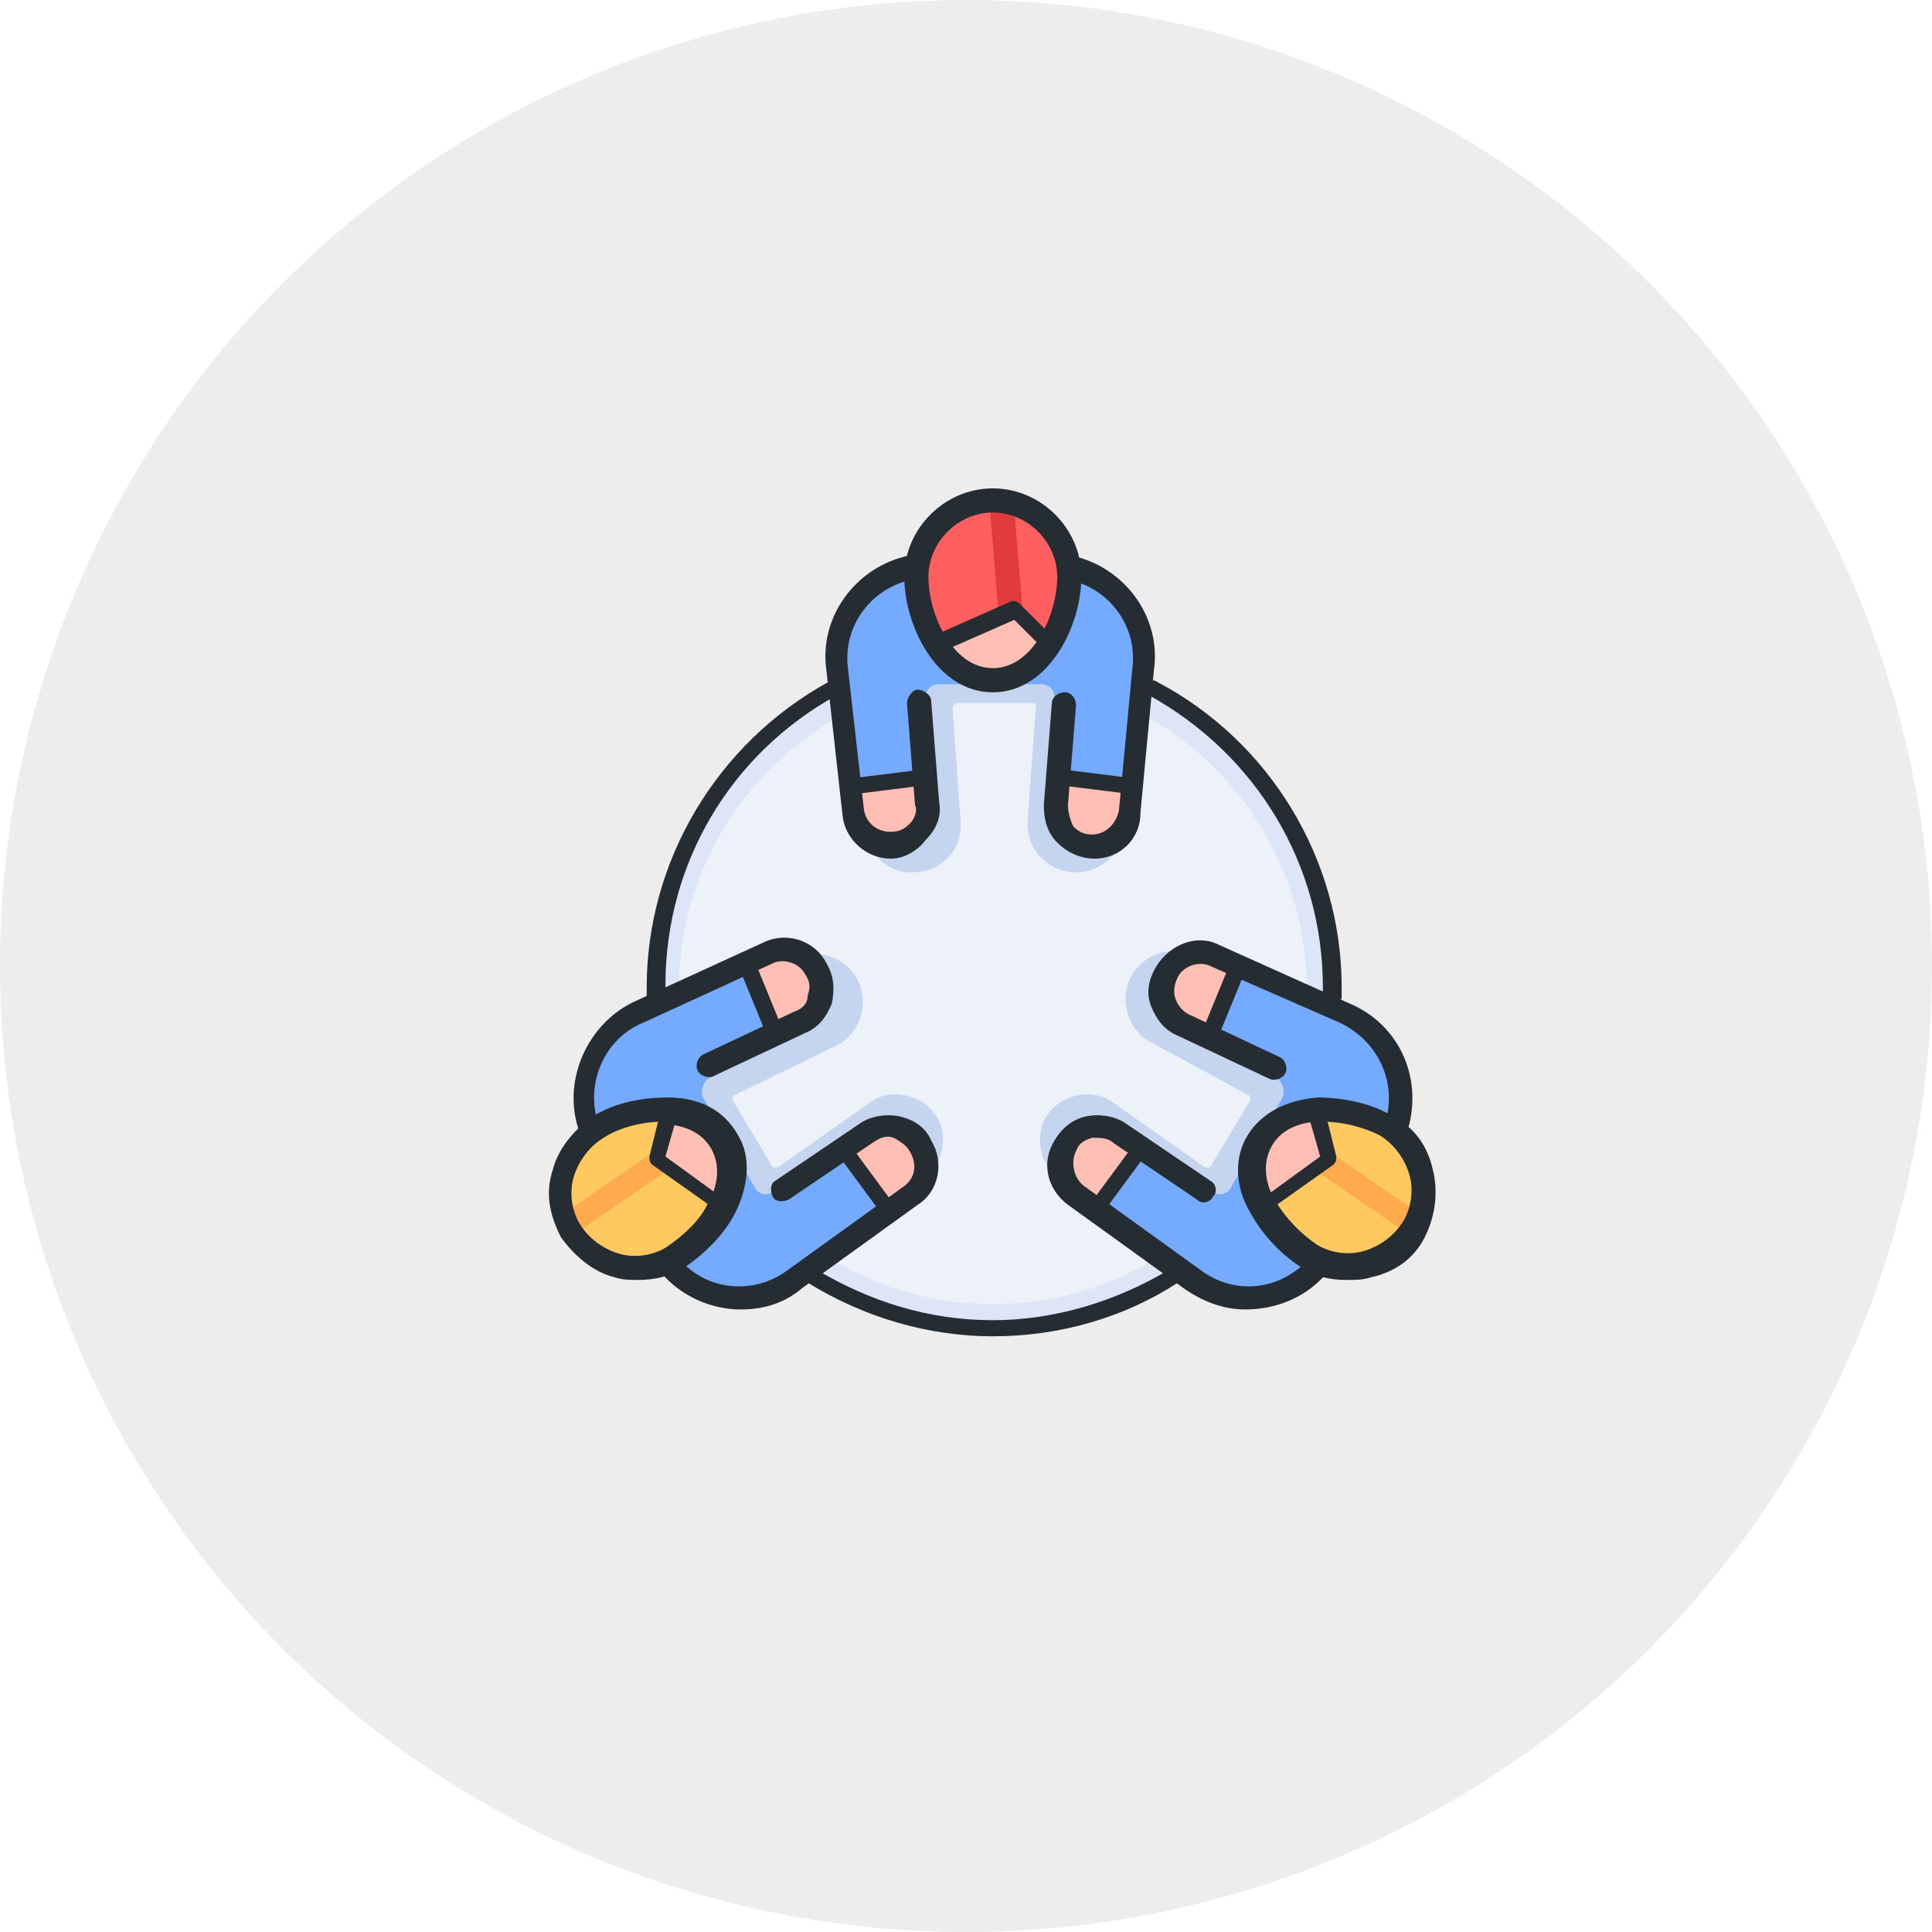 <?xml version="1.0" encoding="utf-8"?>
<!-- Generator: Adobe Illustrator 28.3.0, SVG Export Plug-In . SVG Version: 6.00 Build 0)  -->
<svg version="1.1" id="Layer_1" xmlns="http://www.w3.org/2000/svg" xmlns:xlink="http://www.w3.org/1999/xlink" x="0px" y="0px"
	 viewBox="0 0 72 72" style="enable-background:new 0 0 72 72;" xml:space="preserve">
<style type="text/css">
	.st0{fill:#EDEDED;}
	.st1{fill:#DCE6F6;}
	.st2{fill:#EDF2F8;}
	.st3{fill:#C5D5F0;}
	.st4{fill:#74AAFF;}
	.st5{fill:#FFBFB4;}
	.st6{fill:#FF5F5F;}
	.st7{fill:#E23B3B;}
	.st8{fill:#FFC960;}
	.st9{fill:#FFAA4C;}
	.st10{fill:#252D32;}
</style>
<g>
	<g>
		<circle class="st0" cx="36" cy="36" r="36"/>
	</g>
	<g>
		<g>
			<circle class="st1" cx="37" cy="36.9" r="12.6"/>
			<circle class="st2" cx="37" cy="36.9" r="11.7"/>
			<path class="st3" d="M39.5,25.3l-5.3,0l-2.4,0.2l0.4,5.3c0.1,1,0.9,1.8,1.9,1.7c1,0,1.8-0.9,1.7-1.9l-0.3-4.2
				c0-0.1,0.1-0.2,0.1-0.2h2.9c0.1,0,0.1,0.1,0.1,0.2l-0.3,4.1c-0.1,1,0.6,1.9,1.6,2c1,0.1,1.9-0.6,2-1.6l0.4-5.4L39.5,25.3z"/>
			<path class="st3" d="M25.8,40.5l2.7,4.6l1.4,2l4.4-3c0.8-0.6,1.1-1.7,0.6-2.5c-0.5-0.8-1.7-1.1-2.5-0.5l-3.4,2.4
				c-0.1,0-0.2,0-0.2,0l-1.5-2.5c0-0.1,0-0.2,0.1-0.2l3.7-1.8c0.9-0.4,1.3-1.5,0.9-2.4c-0.4-0.9-1.5-1.3-2.4-0.9L24.6,38L25.8,40.5z
				"/>
			<path class="st3" d="M48.1,40.5l-2.7,4.6l-1.4,2l-4.4-3c-0.8-0.6-1.1-1.7-0.6-2.5c0.5-0.8,1.7-1.1,2.5-0.5l3.4,2.4
				c0.1,0,0.2,0,0.2,0l1.5-2.5c0-0.1,0-0.2-0.1-0.2L43,38.9c-0.9-0.4-1.3-1.5-0.9-2.4c0.4-0.9,1.5-1.3,2.4-0.9l4.9,2.3L48.1,40.5z"
				/>
			<path class="st4" d="M39.7,21.1h-5.5c-1.8,0.1-3.1,1.7-3,3.5l0.3,4.5l3.2-0.2l-0.2-2.9c0-0.3,0.2-0.5,0.5-0.5h3.8
				c0.3,0,0.5,0.2,0.5,0.5l-0.2,2.9l3.2,0.2l0.3-4.5C42.9,22.8,41.5,21.3,39.7,21.1z"/>
			<ellipse class="st5" cx="37" cy="21.9" rx="2.8" ry="3.3"/>
			<path class="st5" d="M40.7,31.4L40.7,31.4c-0.7-0.1-1.3-0.8-1.2-1.5l0.1-1l2.7,0.4l-0.1,1C42.1,30.9,41.4,31.5,40.7,31.4z"/>
			<path class="st5" d="M33.5,31.4L33.5,31.4c0.7-0.1,1.3-0.8,1.2-1.5l-0.1-1l-2.7,0.4l0.1,1C32,30.9,32.7,31.5,33.5,31.4z"/>
			<path class="st6" d="M39.8,21.7c0,0.8-0.4,1.6-1,2.1l-1.1-1.1l-2.5,1.1c-0.6-0.5-1-1.3-1-2.2c0-1.6,1.3-2.8,2.8-2.8
				S39.8,20.2,39.8,21.7z"/>
			<g>
				<path class="st7" d="M37.6,23.1c-0.2,0-0.4-0.2-0.4-0.4l-0.3-3.6c0-0.2,0.2-0.5,0.4-0.5c0.2,0,0.5,0.2,0.5,0.4l0.3,3.6
					C38.1,22.8,37.9,23,37.6,23.1C37.6,23.1,37.6,23.1,37.6,23.1z"/>
			</g>
			<path class="st4" d="M22.1,42.3l2.8,4.8c1,1.5,3,1.9,4.5,0.9l3.7-2.5l-1.8-2.7l-2.5,1.6c-0.2,0.2-0.6,0.1-0.7-0.2l-1.9-3.3
				c-0.1-0.2,0-0.6,0.2-0.7l2.6-1.3l-1.4-2.9l-4,2C22,38.7,21.3,40.7,22.1,42.3z"/>
			
				<ellipse transform="matrix(0.825 -0.566 0.566 0.825 -20.767 21.294)" class="st5" cx="23.9" cy="44.1" rx="3.2" ry="2.8"/>
			<path class="st5" d="M30.5,36.3L30.5,36.3c0.3,0.7-0.1,1.5-0.7,1.8l-0.9,0.4l-1-2.5l0.9-0.4C29.4,35.3,30.2,35.6,30.5,36.3z"/>
			<path class="st5" d="M34.1,42.6L34.1,42.6c-0.5-0.6-1.3-0.7-1.9-0.2L31.4,43l1.7,2.1l0.8-0.6C34.4,44,34.5,43.2,34.1,42.6z"/>
			<path class="st8" d="M22.6,41.9c0.7-0.4,1.6-0.5,2.3-0.2l-0.4,1.5l2.3,1.6c-0.1,0.8-0.6,1.5-1.4,2c-1.3,0.8-3.1,0.3-3.9-1
				C20.7,44.4,21.2,42.7,22.6,41.9z"/>
			<g>
				<path class="st9" d="M21.5,45.9c-0.1,0-0.3-0.1-0.4-0.2c-0.1-0.2-0.1-0.5,0.1-0.6l2.9-2c0.2-0.1,0.5-0.1,0.6,0.1
					c0.1,0.2,0.1,0.5-0.1,0.6l-2.9,2C21.7,45.8,21.6,45.9,21.5,45.9z"/>
			</g>
			<path class="st4" d="M51.9,42.3l-2.8,4.8c-1,1.5-3,1.9-4.5,0.9l-3.7-2.5l1.8-2.7l2.5,1.6c0.2,0.2,0.6,0.1,0.7-0.2l1.9-3.3
				c0.1-0.2,0-0.6-0.2-0.7l-2.6-1.3l1.4-2.9l4,2C52,38.7,52.7,40.7,51.9,42.3z"/>
			
				<ellipse transform="matrix(0.566 -0.825 0.825 0.566 -14.649 60.425)" class="st5" cx="50.1" cy="44.1" rx="2.8" ry="3.2"/>
			<path class="st5" d="M43.5,36.3L43.5,36.3c-0.3,0.7,0.1,1.5,0.7,1.8l0.9,0.4l1-2.5l-0.9-0.4C44.6,35.3,43.8,35.6,43.5,36.3z"/>
			<path class="st5" d="M39.9,42.6L39.9,42.6c0.5-0.6,1.3-0.7,1.9-0.2l0.8,0.6l-1.7,2.1l-0.8-0.6C39.6,44,39.5,43.2,39.9,42.6z"/>
			<path class="st8" d="M51.4,41.9c-0.7-0.4-1.6-0.5-2.3-0.2l0.4,1.5l-2.3,1.6c0.1,0.8,0.6,1.5,1.4,2c1.3,0.8,3.1,0.3,3.9-1
				C53.3,44.4,52.8,42.7,51.4,41.9z"/>
			<g>
				<path class="st9" d="M52.5,45.9c-0.1,0-0.2,0-0.3-0.1l-2.9-2c-0.2-0.1-0.3-0.4-0.1-0.6c0.1-0.2,0.4-0.3,0.6-0.1l2.9,2
					c0.2,0.1,0.3,0.4,0.1,0.6C52.8,45.8,52.6,45.9,52.5,45.9z"/>
			</g>
		</g>
		<g>
			<g>
				<path class="st10" d="M37,25.8c-2.1,0-3.3-2.5-3.3-4.3c0-1.8,1.5-3.3,3.3-3.3s3.3,1.5,3.3,3.3C40.3,23.3,39.1,25.8,37,25.8z
					 M37,19.1c-1.3,0-2.4,1.1-2.4,2.4c0,1.4,0.9,3.4,2.4,3.4s2.4-2,2.4-3.4C39.4,20.2,38.3,19.1,37,19.1z"/>
			</g>
			<g>
				<path class="st10" d="M33.2,32c-0.9,0-1.7-0.7-1.8-1.6L30.8,25c-0.3-2,1.1-3.9,3.1-4.3c0.2,0,0.5,0.1,0.5,0.4
					c0,0.2-0.1,0.5-0.4,0.5c-1.5,0.3-2.6,1.7-2.4,3.3l0.6,5.3c0.1,0.5,0.5,0.8,1,0.8c0.3,0,0.5-0.1,0.7-0.3c0.2-0.2,0.3-0.5,0.2-0.7
					l-0.3-3.8c0-0.2,0.2-0.5,0.4-0.5c0.2,0,0.5,0.2,0.5,0.4l0.3,3.8c0.1,0.5-0.1,1-0.5,1.4C34.2,31.7,33.7,32,33.2,32z"/>
			</g>
			<g>
				<path class="st10" d="M40.8,32c-0.5,0-1-0.2-1.4-0.6c-0.4-0.4-0.5-0.9-0.5-1.4l0.3-3.8c0-0.2,0.2-0.4,0.5-0.4
					c0.2,0,0.4,0.2,0.4,0.5L39.8,30c0,0.3,0.1,0.6,0.2,0.8c0.2,0.2,0.4,0.3,0.7,0.3c0.5,0,0.9-0.4,1-0.9l0.5-5.3
					c0.2-1.6-0.9-3-2.4-3.3c-0.2,0-0.4-0.3-0.4-0.5c0-0.2,0.3-0.4,0.5-0.4c2,0.4,3.4,2.3,3.1,4.3l-0.5,5.3
					C42.5,31.3,41.7,32,40.8,32z"/>
			</g>
			<g>
				<path class="st10" d="M35.1,24.2c-0.1,0-0.2-0.1-0.3-0.2c-0.1-0.1,0-0.3,0.2-0.4l2.7-1.2c0.1,0,0.2,0,0.3,0.1l1.2,1.2
					c0.1,0.1,0.1,0.3,0,0.4c-0.1,0.1-0.3,0.1-0.4,0l-1-1l-2.5,1.1C35.2,24.2,35.1,24.2,35.1,24.2z"/>
			</g>
			<g>
				<path class="st10" d="M42.2,29.6C42.2,29.6,42.2,29.6,42.2,29.6l-2.4-0.3c-0.2,0-0.3-0.2-0.3-0.3c0-0.2,0.2-0.3,0.3-0.3l2.4,0.3
					c0.2,0,0.3,0.2,0.3,0.3C42.5,29.5,42.3,29.6,42.2,29.6z"/>
			</g>
			<g>
				<path class="st10" d="M31.8,29.6c-0.1,0-0.3-0.1-0.3-0.3c0-0.2,0.1-0.3,0.3-0.3l2.4-0.3c0.2,0,0.3,0.1,0.3,0.3
					c0,0.2-0.1,0.3-0.3,0.3L31.8,29.6C31.8,29.6,31.8,29.6,31.8,29.6z"/>
			</g>
			<g>
				<path class="st10" d="M37,49.8c-2.4,0-4.8-0.7-6.9-2c-0.1-0.1-0.2-0.3-0.1-0.4c0.1-0.1,0.3-0.2,0.4-0.1c2,1.2,4.2,1.9,6.6,1.9
					c2.3,0,4.6-0.7,6.6-1.9c0.1-0.1,0.3,0,0.4,0.1c0.1,0.1,0,0.3-0.1,0.4C41.9,49.1,39.5,49.8,37,49.8z"/>
			</g>
			<g>
				<path class="st10" d="M49.6,37.5c-0.2,0-0.3-0.1-0.3-0.3c0-0.1,0-0.2,0-0.4c0-4.6-2.5-8.7-6.5-10.9c-0.1-0.1-0.2-0.3-0.1-0.4
					c0.1-0.1,0.3-0.2,0.4-0.1c4.2,2.2,6.9,6.6,6.9,11.4c0,0.1,0,0.3,0,0.4C49.9,37.4,49.8,37.5,49.6,37.5z"/>
			</g>
			<g>
				<path class="st10" d="M24.4,37.5c-0.2,0-0.3-0.1-0.3-0.3c0-0.1,0-0.3,0-0.4c0-4.7,2.6-9.1,6.8-11.4c0.1-0.1,0.3,0,0.4,0.1
					c0.1,0.1,0,0.3-0.1,0.4c-4,2.2-6.4,6.3-6.4,10.8c0,0.1,0,0.2,0,0.4C24.7,37.4,24.6,37.5,24.4,37.5
					C24.4,37.5,24.4,37.5,24.4,37.5z"/>
			</g>
			<g>
				<path class="st10" d="M23.8,47.7c-0.3,0-0.6,0-0.9-0.1c-0.8-0.2-1.5-0.8-2-1.5c-0.4-0.8-0.6-1.6-0.3-2.5c0.2-0.8,0.8-1.5,1.5-2
					c0.8-0.5,1.8-0.7,2.8-0.7c1.2,0,2.1,0.5,2.6,1.4c0.5,0.8,0.4,1.9-0.1,2.9c-0.4,0.8-1.2,1.6-2,2.1C24.9,47.6,24.3,47.7,23.8,47.7
					z M24.7,41.8c-0.7,0-1.6,0.2-2.2,0.6c-0.5,0.3-0.9,0.8-1.1,1.4c-0.2,0.6-0.1,1.3,0.2,1.8c0.3,0.5,0.8,0.9,1.4,1.1
					c0.6,0.2,1.3,0.1,1.8-0.2c0.6-0.4,1.3-1,1.6-1.7c0.3-0.5,0.5-1.3,0.1-2c-0.4-0.7-1.2-0.9-1.8-0.9C24.8,41.8,24.8,41.8,24.7,41.8
					z"/>
			</g>
			<g>
				<path class="st10" d="M27.6,48.8c-1.1,0-2.2-0.5-2.9-1.3c-0.2-0.2-0.1-0.5,0-0.6c0.2-0.2,0.5-0.1,0.6,0c1,1.2,2.8,1.4,4.1,0.4
					l4.3-3.1c0.4-0.3,0.5-0.8,0.2-1.3c-0.1-0.2-0.4-0.4-0.6-0.5c-0.3-0.1-0.5,0-0.8,0.2l-3.1,2.1c-0.2,0.1-0.5,0.1-0.6-0.1
					c-0.1-0.2-0.1-0.5,0.1-0.6l3.1-2.1c0.4-0.3,1-0.4,1.5-0.3c0.5,0.1,1,0.4,1.2,0.9c0.5,0.8,0.3,1.9-0.5,2.4l-4.3,3.1
					C29.2,48.6,28.4,48.8,27.6,48.8z"/>
			</g>
			<g>
				<path class="st10" d="M22,42.5c-0.2,0-0.4-0.1-0.4-0.3c-0.7-1.9,0.3-4.1,2.1-4.9l4.8-2.2c0.9-0.4,1.9,0,2.3,0.8
					c0.3,0.5,0.3,1,0.2,1.5c-0.2,0.5-0.5,0.9-1,1.1l-3.4,1.6c-0.2,0.1-0.5,0-0.6-0.2c-0.1-0.2,0-0.5,0.2-0.6l3.4-1.6
					c0.3-0.1,0.5-0.3,0.5-0.6c0.1-0.3,0.1-0.5-0.1-0.8c-0.2-0.4-0.8-0.6-1.2-0.4l-4.8,2.2c-1.5,0.6-2.2,2.3-1.7,3.8
					c0.1,0.2,0,0.5-0.3,0.6C22.1,42.5,22.1,42.5,22,42.5z"/>
			</g>
			<g>
				<path class="st10" d="M26.9,45.2c-0.1,0-0.1,0-0.2-0.1l-2.4-1.7c-0.1-0.1-0.1-0.2-0.1-0.3l0.4-1.6c0-0.2,0.2-0.3,0.4-0.2
					c0.2,0,0.3,0.2,0.2,0.4l-0.4,1.4l2.2,1.6c0.1,0.1,0.2,0.3,0.1,0.4C27,45.2,26.9,45.2,26.9,45.2z"/>
			</g>
			<g>
				<path class="st10" d="M28.8,38.6c-0.1,0-0.2-0.1-0.3-0.2l-0.9-2.2c-0.1-0.2,0-0.3,0.2-0.4c0.2-0.1,0.3,0,0.4,0.2l0.9,2.2
					c0.1,0.2,0,0.3-0.2,0.4C28.9,38.6,28.9,38.6,28.8,38.6z"/>
			</g>
			<g>
				<path class="st10" d="M33.1,45.4c-0.1,0-0.2,0-0.2-0.1l-1.4-1.9c-0.1-0.1-0.1-0.3,0.1-0.4c0.1-0.1,0.3-0.1,0.4,0.1l1.4,1.9
					c0.1,0.1,0.1,0.3-0.1,0.4C33.2,45.3,33.2,45.4,33.1,45.4z"/>
			</g>
			<g>
				<path class="st10" d="M50.2,47.7c-0.6,0-1.1-0.1-1.6-0.4c-0.8-0.5-1.5-1.2-2-2.1c-0.6-1-0.6-2.1-0.1-2.9
					c0.5-0.8,1.4-1.3,2.6-1.4c0.9,0,2,0.2,2.8,0.7c0.8,0.4,1.3,1.1,1.5,2c0.2,0.8,0.1,1.7-0.3,2.5c-0.4,0.8-1.1,1.3-2,1.5
					C50.8,47.7,50.5,47.7,50.2,47.7z M49.3,41.8c0,0-0.1,0-0.1,0c-0.6,0-1.4,0.2-1.8,0.9c-0.4,0.7-0.2,1.5,0.1,2
					c0.4,0.7,1,1.3,1.6,1.7c0.5,0.3,1.2,0.4,1.8,0.2c0.6-0.2,1.1-0.6,1.4-1.1c0.3-0.5,0.4-1.2,0.2-1.8c-0.2-0.6-0.6-1.1-1.1-1.4
					C50.8,42,50,41.8,49.3,41.8z"/>
			</g>
			<g>
				<path class="st10" d="M46.4,48.8c-0.8,0-1.6-0.3-2.3-0.8l-4.3-3.1c-0.8-0.6-1-1.6-0.5-2.4c0.3-0.5,0.7-0.8,1.2-0.9
					c0.5-0.1,1.1,0,1.5,0.3l3.1,2.1c0.2,0.1,0.3,0.4,0.1,0.6c-0.1,0.2-0.4,0.3-0.6,0.1l-3.1-2.1c-0.2-0.2-0.5-0.2-0.8-0.2
					c-0.3,0.1-0.5,0.2-0.6,0.5c-0.2,0.4-0.1,1,0.3,1.3l4.3,3.1c1.3,1,3,0.8,4.1-0.4c0.2-0.2,0.4-0.2,0.6,0c0.2,0.2,0.2,0.4,0,0.6
					C48.6,48.4,47.5,48.8,46.4,48.8z"/>
			</g>
			<g>
				<path class="st10" d="M52,42.5c0,0-0.1,0-0.1,0c-0.2-0.1-0.4-0.3-0.3-0.6c0.5-1.5-0.2-3.1-1.7-3.8L45.1,36c-0.4-0.2-1,0-1.2,0.4
					c-0.1,0.2-0.2,0.5-0.1,0.8c0.1,0.3,0.3,0.5,0.5,0.6l3.4,1.6c0.2,0.1,0.3,0.4,0.2,0.6c-0.1,0.2-0.4,0.3-0.6,0.2l-3.4-1.6
					c-0.5-0.2-0.8-0.6-1-1.1c-0.2-0.5-0.1-1,0.2-1.5c0.5-0.8,1.5-1.2,2.3-0.8l4.9,2.2c1.9,0.8,2.8,2.9,2.1,4.9
					C52.3,42.4,52.2,42.5,52,42.5z"/>
			</g>
			<g>
				<path class="st10" d="M47.1,45.2c-0.1,0-0.2,0-0.2-0.1c-0.1-0.1-0.1-0.3,0.1-0.4l2.2-1.6l-0.4-1.4c0-0.2,0.1-0.3,0.2-0.4
					c0.2,0,0.3,0.1,0.4,0.2l0.4,1.6c0,0.1,0,0.2-0.1,0.3l-2.4,1.7C47.3,45.2,47.2,45.2,47.1,45.2z"/>
			</g>
			<g>
				<path class="st10" d="M45.2,38.6c0,0-0.1,0-0.1,0c-0.2-0.1-0.2-0.2-0.2-0.4l0.9-2.2c0.1-0.2,0.2-0.2,0.4-0.2
					c0.2,0.1,0.2,0.2,0.2,0.4l-0.9,2.2C45.4,38.5,45.3,38.6,45.2,38.6z"/>
			</g>
			<g>
				<path class="st10" d="M40.9,45.4c-0.1,0-0.1,0-0.2-0.1c-0.1-0.1-0.2-0.3-0.1-0.4l1.4-1.9c0.1-0.1,0.3-0.2,0.4-0.1
					c0.1,0.1,0.2,0.3,0.1,0.4l-1.4,1.9C41.1,45.3,41,45.4,40.9,45.4z"/>
			</g>
		</g>
	</g>
</g>
</svg>
